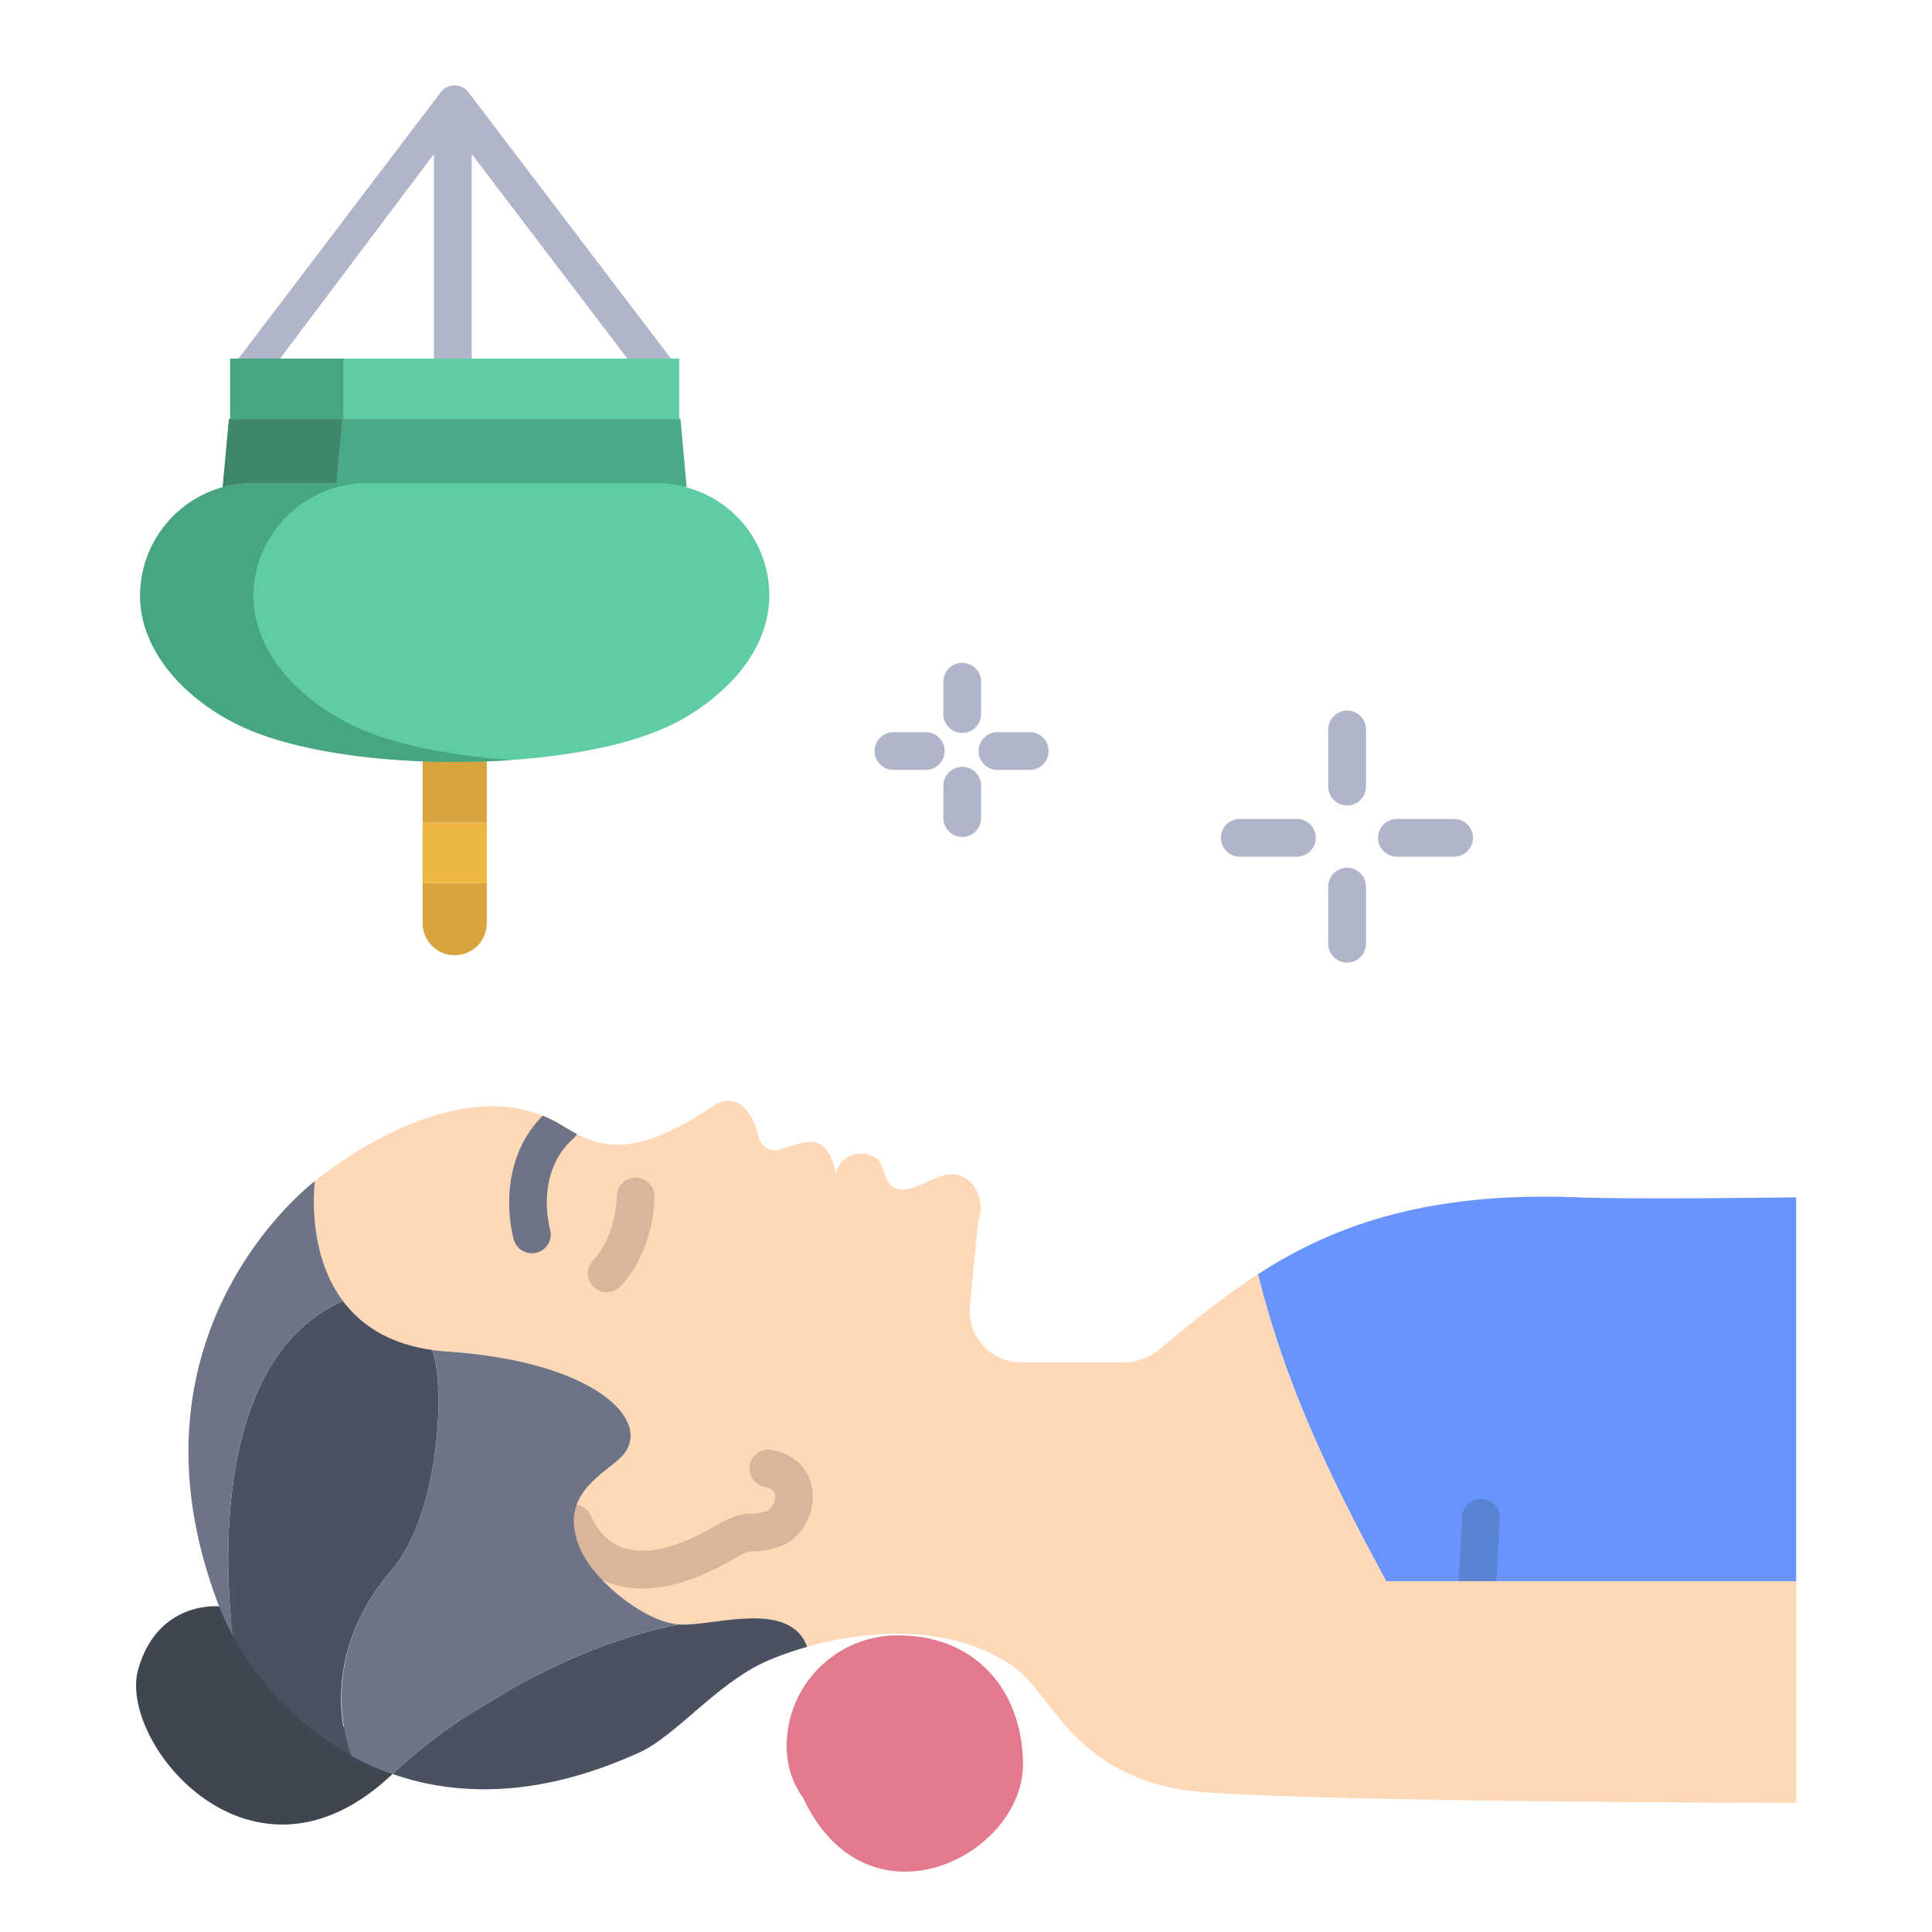 <svg xmlns="http://www.w3.org/2000/svg" id="Layer_1" height="512" viewBox="0 0 512 512" width="512" data-name="Layer 1"><path d="m418.1 317.309c-40.92-1.68-65.885 8.13-84.725 20.38 7.19 28.95 18.755 53.34 33.985 81.34h108.64v-101.72s-42.97.61-57.9 0z" fill="#6994fe"></path><path d="m391.511 423.962c-.1 0-.2 0-.293-.009a5 5 0 0 1 -4.7-5.279l.965-16.733a5 5 0 1 1 9.983.576l-.966 16.733a5 5 0 0 1 -4.989 4.712z" fill="#5b83d3"></path><path d="m58.06 425.7s-16.3-1.67-21.46 16.78c-5.38 19.24 30.19 63.06 67.43 27.64z" fill="#3f4651"></path><path d="m367.36 419.029c-15.23-28-26.81-52.39-34-81.34-9.93 6.44-18.16 13.315-26.14 19.985a15.479 15.479 0 0 1 -10.13 3.355h-26.28a13.668 13.668 0 0 1 -13.77-14.985l2.19-22.383a10.2 10.2 0 0 0 -1.12-9.271c-1.99-2.84-5.54-4.595-11.57-1.555-11.98 6.03-11.15-.7-13.27-4.718-1.69-3.21-9.86-4.114-11.85 2.936-.57-4.75-2.96-8.127-5.97-8.467-2.32-.26-9.08 2.141-9.08 2.141a4.384 4.384 0 0 1 -5.24-3.229c-2.87-11.61-8.94-10.579-12.22-8.359-22.93 15.5-31.67 10.14-40.32 4.9-27.6-16.7-65.11 14.95-65.11 14.95-.21 1.55-2.15 19 7.41 31.78 4.64 6.21 11.99 11.32 23.58 12.97 1.28.18 2.61.33 3.99.42 40.94 2.8 55.12 19.41 46 28.13-4 3.82-12.82 8.36-12.39 17.51a20.5 20.5 0 0 0 2.93 9.03c3.75 6.64 15.79 16.94 24.89 17.66 8.66.69 29.36-6.9 34.02 5.95 15.63-4.45 37.44-6.34 54.32 4.98 10.37 6.95 15.22 27.34 43.99 32.72 18.63 3.48 163.78 3.63 163.78 3.63v-58.74z" fill="#ffd8b7"></path><path d="m212.93 476.6a23.317 23.317 0 0 1 -4.45-13.27 29.326 29.326 0 0 1 28.73-29.92c20.25-.41 33.48 13.4 33.89 33.64.5 24.77-41.12 45.68-58.18 9.56z" fill="#e2798d"></path><path d="m180.33 111.029h-119.65l-1.652 18h122.944z" fill="#4ca987"></path><path d="m59 129.339.028-.31h-.028z" fill="#4ca987"></path><path d="m182 129.029h-.028l.028.31z" fill="#4ca987"></path><path d="m112 234.029v10.62a8.5 8.5 0 0 0 17 0v-10.62z" fill="#d8a43d"></path><path d="m112 218.029v16h17v-16z" fill="#edb740"></path><path d="m112 201.029v17h17v-17z" fill="#d8a43d"></path><path d="m179.89 430.489c-17.5 3.55-31.51 10.03-43.67 16.7l-12.18 7.33a140.31 140.31 0 0 0 -20.01 15.6c17.53 6.13 39.54 6.17 65.64-5.81 9.5-4.36 20.8-18.71 34.03-24.31a86.288 86.288 0 0 1 10.21-3.56c-4.66-12.85-25.36-5.26-34.02-5.95z" fill="#4a5160"></path><path d="m114.47 357.739c-11.59-1.65-18.94-6.76-23.58-12.97-39.75 17.52-29.14 88.86-29.14 88.86a80.194 80.194 0 0 0 31.26 31.56c-.31-.73-10.23-24.48 10.73-49.05 13.37-15.67 14.18-50.79 10.73-58.4z" fill="#4a5160"></path><path d="m90.89 344.769c-9.56-12.78-7.62-30.23-7.41-31.78 0 0-53.41 39.92-25.42 112.71a68.578 68.578 0 0 0 3.69 7.93s-10.61-71.34 29.14-88.86z" fill="#6d7486"></path><path d="m60.68 111.029-1.652 18h30l1.652-18z" fill="#40876a"></path><path d="m182.09 129.2a29.642 29.642 0 0 0 -7.75-1.175h-107.66a29.907 29.907 0 0 0 -29.54 29.794c0 16.31 14.43 29.688 29.54 35.848 11.58 4.73 28.13 7.429 45.38 8.089 5.61.22 11.29.224 16.9 0 17.25-.659 33.8-3.347 45.38-8.077a56.278 56.278 0 0 0 20.43-14.109c5.5-6.15 9.11-13.642 9.11-21.792a29.63 29.63 0 0 0 -21.79-28.578z" fill="#5fcda4"></path><path d="m96.68 193.669c-15.11-6.16-29.54-19.54-29.54-35.85a30.148 30.148 0 0 1 29.54-29.79h-30a29.907 29.907 0 0 0 -29.54 29.794c0 16.31 14.43 29.688 29.54 35.848 11.58 4.73 28.13 7.429 45.38 8.089 5.61.22 11.29.224 16.9 0q3.315-.126 6.586-.354c-14.846-1.024-28.753-3.606-38.866-7.737z" fill="#47a57f"></path><g fill="#b0b5ca"><path d="m179.006 96.6-54.889-72.178h-.006a4.571 4.571 0 0 0 -7.293 0l-54.812 72.178 6.86 5.544 46.134-61.332v62.217h10v-62.229l46.682 61.351z"></path><path d="m357 188.311a5 5 0 0 0 -5 5v15.145a5 5 0 1 0 10 0v-15.145a5 5 0 0 0 -5-5z"></path><path d="m357 229.96a5 5 0 0 0 -5 5v15.145a5 5 0 1 0 10 0v-15.145a5 5 0 0 0 -5-5z"></path><path d="m343.7 217.029h-15.142a5 5 0 0 0 0 10h15.142a5 5 0 0 0 0-10z"></path><path d="m385.352 217.029h-15.145a5 5 0 0 0 0 10h15.145a5 5 0 0 0 0-10z"></path><path d="m255 194.232a5 5 0 0 0 5-5v-8.567a5 5 0 1 0 -10 0v8.567a5 5 0 0 0 5 5z"></path><path d="m255 203.224a5 5 0 0 0 -5 5v8.567a5 5 0 0 0 10 0v-8.567a5 5 0 0 0 -5-5z"></path><path d="m245.337 194.029h-8.566a5 5 0 1 0 0 10h8.566a5 5 0 0 0 0-10z"></path><path d="m272.9 194.029h-8.567a5 5 0 0 0 0 10h8.567a5 5 0 0 0 0-10z"></path></g><path d="m160.778 342.446a5 5 0 0 1 -3.433-8.636c.3-.3 5.692-5.722 6.124-16.969a5 5 0 0 1 9.992.385c-.6 15.674-8.933 23.56-9.287 23.888a4.981 4.981 0 0 1 -3.396 1.332z" fill="#dbb59a"></path><path d="m170.257 420.978a25.518 25.518 0 0 1 -8.109-1.269c-9.211-3.064-13.337-10.779-14.684-13.953a5 5 0 1 1 9.206-3.9c.817 1.925 3.292 6.592 8.635 8.369 5.917 1.969 14.18.019 23.893-5.638 5.394-3.141 7.669-3.423 10.294-3.477a10.771 10.771 0 0 0 4.092-.821 4.771 4.771 0 0 0 1.8-4c-.047-.56-.143-1.726-2.773-2.242a5 5 0 0 1 1.926-9.812c6.341 1.244 10.387 5.484 10.822 11.342.452 6.085-3.248 12.3-8.424 14.138a20.5 20.5 0 0 1 -7.239 1.4c-1.14.024-1.894.039-5.468 2.121-8.86 5.149-16.889 7.742-23.971 7.742z" fill="#dbb59a"></path><path d="m61 95.029h119v16h-119z" fill="#5fcda4"></path><path d="m61 95.029h30v16h-30z" fill="#47a57f"></path><path d="m155 412.829a20.5 20.5 0 0 1 -2.93-9.03c-.43-9.15 8.39-13.69 12.39-17.51 9.12-8.72-5.06-25.33-46-28.13-1.38-.09-2.71-.24-3.99-.42 3.45 7.61 2.635 42.73-10.735 58.4-20.96 24.57-10.735 48.32-10.735 49.05v.01a56.585 56.585 0 0 0 11.025 4.92 140.4 140.4 0 0 1 20.013-15.6l12.181-7.33c12.16-6.67 26.17-13.15 43.67-16.7-9.1-.72-21.139-11.02-24.889-17.66z" fill="#6d7486"></path><path d="m136.2 328.666a5 5 0 0 0 9.6-2.783c-.172-.608-4.095-14.994 6.109-24.114a4.931 4.931 0 0 0 .983-1.245c-1.479-.771-2.9-1.629-4.31-2.485a32.877 32.877 0 0 0 -4.756-2.371c-13.158 13.332-7.863 32.176-7.626 32.998z" fill="#6d7486"></path></svg>